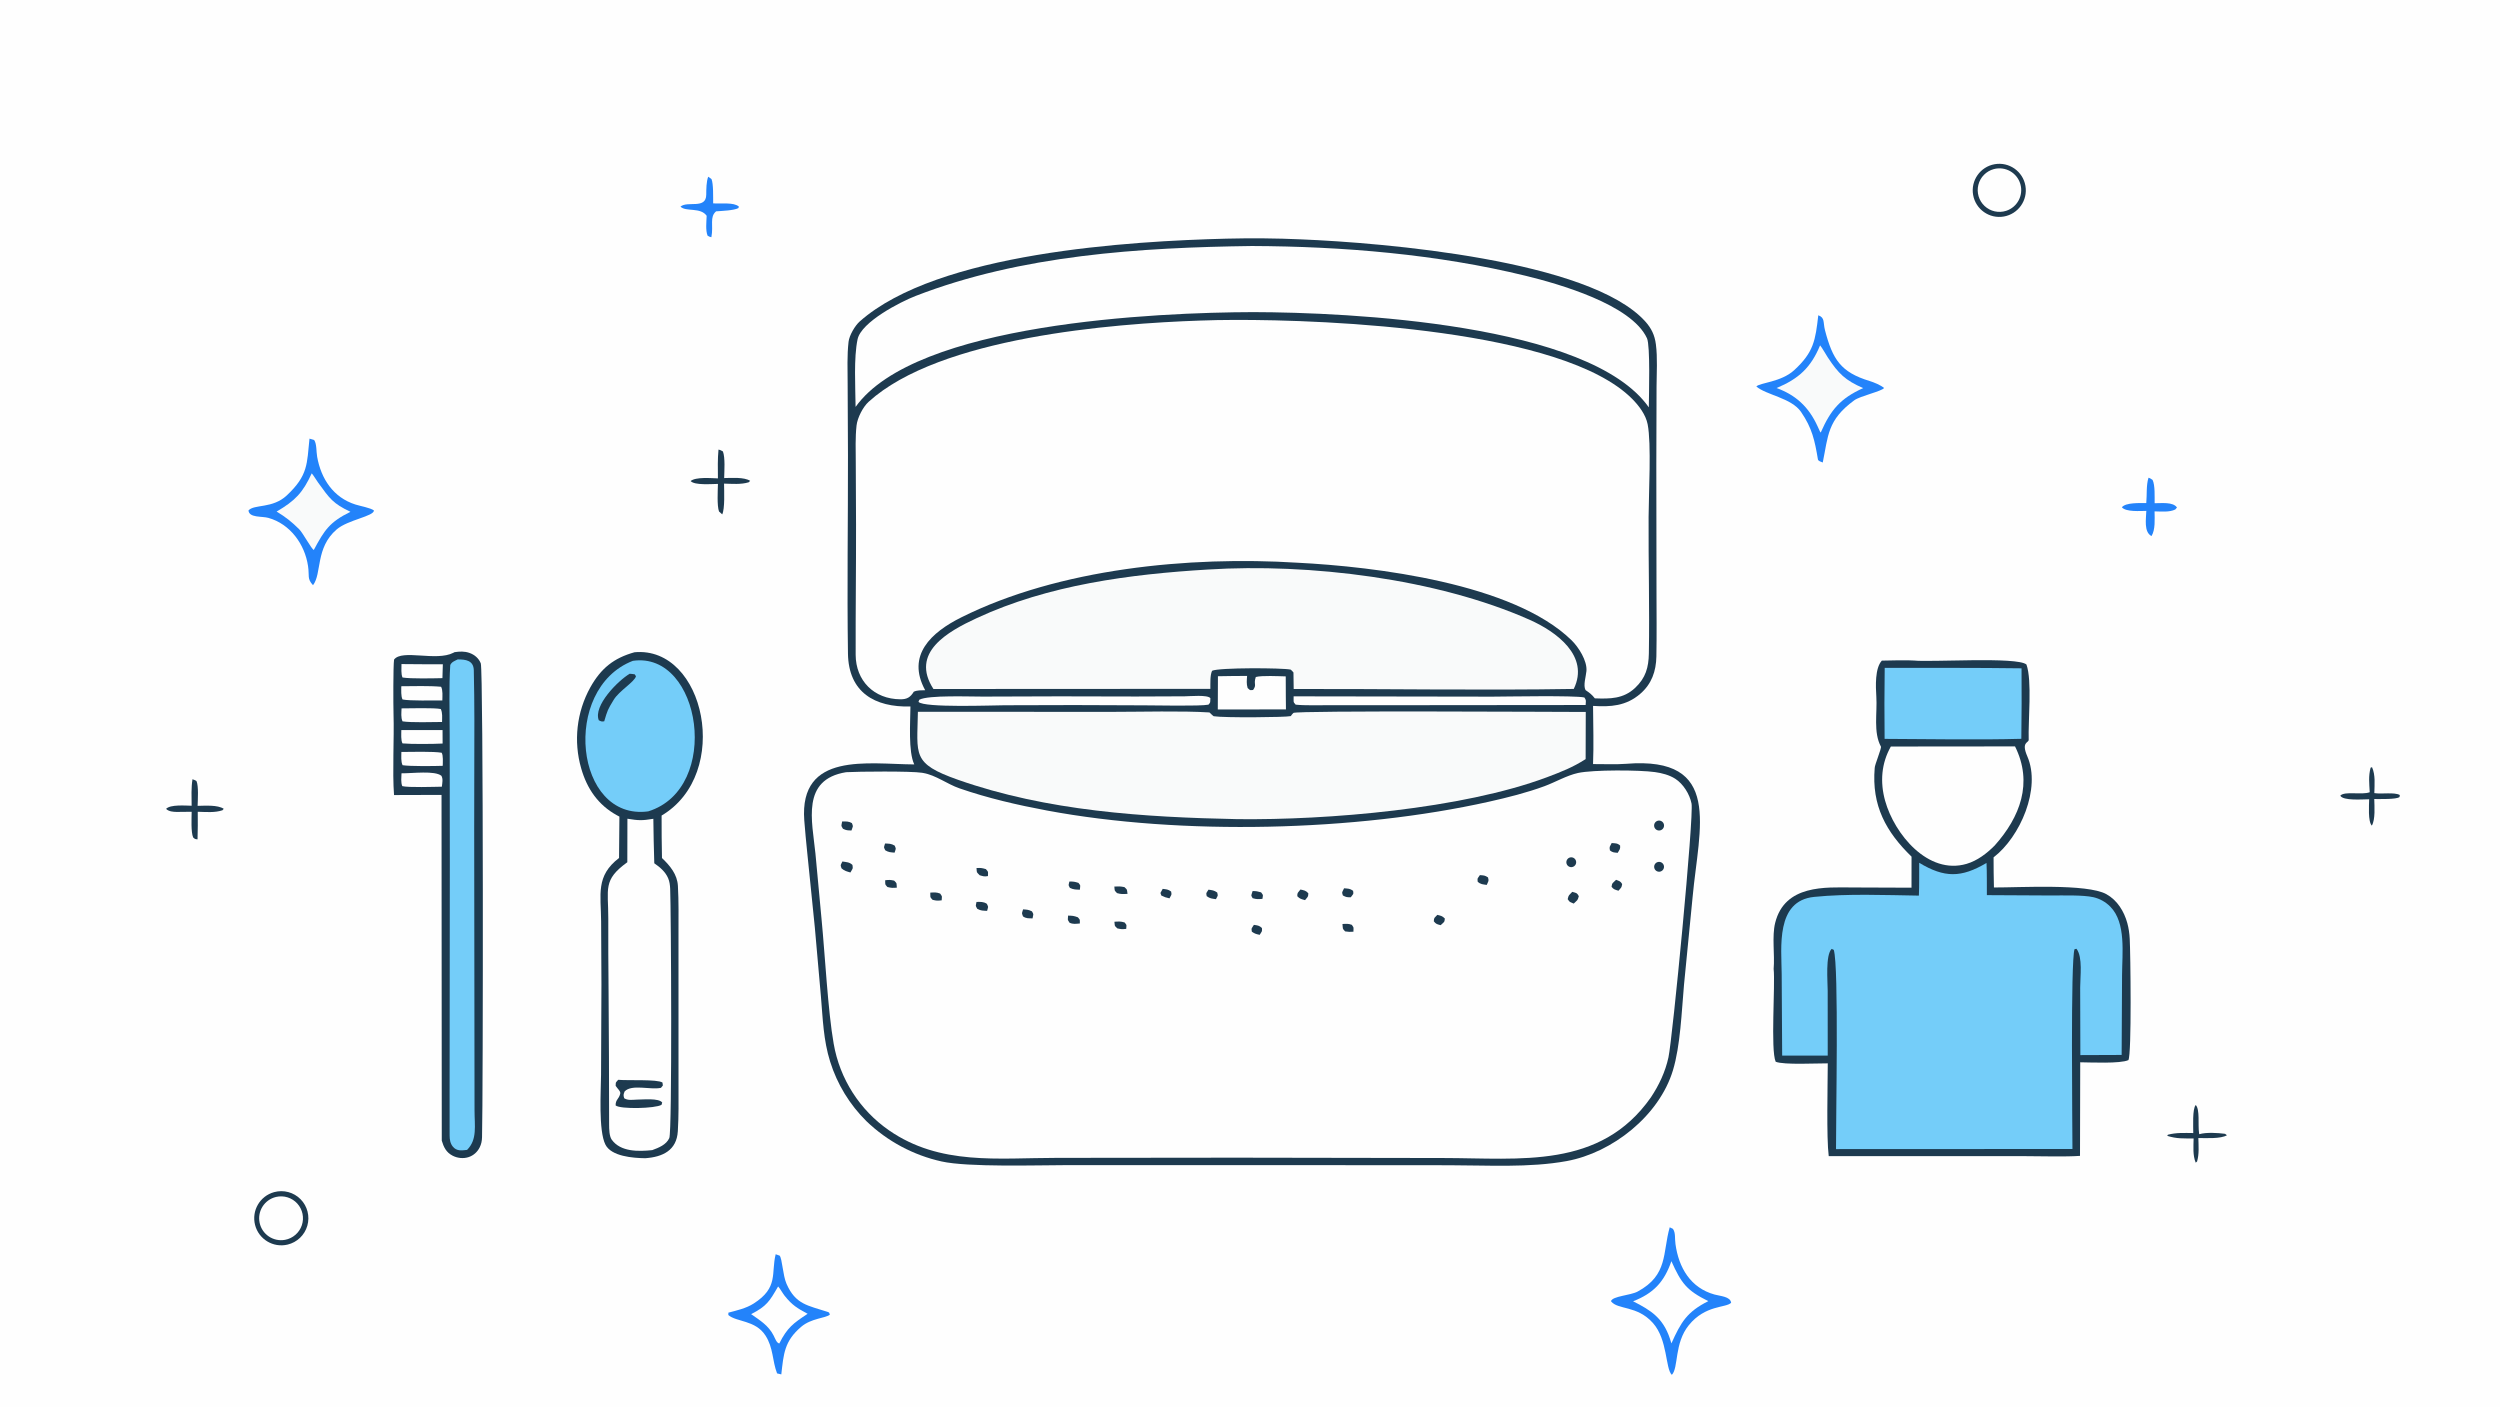 <svg version="1.1" xmlns="http://www.w3.org/2000/svg" style="display: block;" viewBox="0 0 2048 1152" width="1820" height="1024" preserveAspectRatio="none">
<path transform="translate(0,0)" fill="rgb(254,254,254)" d="M 0 0 L 2048 0 L 2048 1152 L 0 1152 L 0 0 z"/>
<path transform="translate(0,0)" fill="rgb(29,58,79)" d="M 1004.7 195.46 C 1025.1 194.934 1045.5 195.128 1065.88 196.042 C 1133.17 198.814 1302.29 212.882 1347.75 263.217 C 1352.82 268.824 1355.54 274.496 1356.5 281.984 C 1357.95 293.202 1357.09 305.29 1357.05 316.591 L 1356.86 380.989 L 1357 484.308 C 1357.03 501.96 1357.25 520.027 1356.91 537.598 C 1356.68 549.794 1353.02 560.224 1343.65 568.272 C 1332.08 578.22 1319.46 579.081 1305.03 578.136 C 1305.15 593.391 1305.65 610.71 1305.02 625.781 C 1313.19 625.719 1324.15 626.21 1331.99 625.57 C 1411.55 619.075 1391.84 677.89 1386.62 734.336 L 1379.54 806.54 C 1377.59 828.269 1376.64 856.269 1370.45 876.665 C 1359.18 913.764 1320.95 944.04 1283.44 950.923 C 1252.81 956.546 1218.07 954.343 1186.88 954.329 L 1043.75 954.232 L 873.992 954.236 C 849.651 954.281 792.832 956.072 771.424 951.25 C 748.248 946.12 726.93 934.712 709.805 918.276 C 696.04 904.699 685.825 887.946 680.058 869.492 C 674.518 851.877 674.056 834.391 672.495 816.068 L 667.476 759.233 L 661.323 698.649 C 660.445 689.734 659.521 680.827 658.861 671.891 C 654.684 615.324 711.1 625.87 748.961 626.062 C 743.944 615.483 745.75 591.325 745.834 578.607 C 716.692 579.4 695.125 567.132 694.654 535.265 C 693.854 481.106 694.734 426.942 694.655 372.781 L 694.39 314.238 C 694.335 303.151 693.873 290.841 695.137 279.92 C 695.756 274.574 700.482 266.633 704.284 263.268 C 768.234 206.679 926.471 197.446 1004.7 195.46 z"/>
<path transform="translate(0,0)" fill="rgb(254,254,254)" d="M 693.141 632.428 C 702.597 631.837 746.651 631.455 755.364 632.908 L 756.196 633.052 C 766.549 634.781 775.93 642.158 785.881 645.613 C 809.111 653.678 833.577 659.312 857.723 663.826 C 967.542 684.355 1110.57 681.041 1219.88 656.566 C 1234.88 653.21 1250.89 649.19 1265.31 643.854 C 1274.23 640.549 1283.47 635.101 1292.71 633.065 C 1304.93 630.372 1343.12 630.557 1355.8 632.35 C 1361.46 633.15 1367.51 634.689 1372.37 637.807 C 1378.96 642.033 1384.15 650.442 1385.7 658.034 C 1387.77 668.201 1370.13 850.573 1366.8 865.961 C 1364.22 877.851 1359.08 888.744 1352.37 898.811 C 1310.95 957.751 1245.42 948.478 1182.43 948.421 L 1012.87 948.133 L 865.656 948.295 C 817.407 948.333 770.094 954.657 728.376 925.816 C 704.292 909.189 687.916 883.567 682.938 854.727 C 678.299 828.59 675.784 781.44 673.094 753.652 L 668.005 699.043 C 665.324 672.325 656.152 638.416 693.141 632.428 z"/>
<path transform="translate(0,0)" fill="rgb(29,58,79)" d="M 690.079 705.562 C 693.478 706.102 695.961 706.062 698.331 708.386 C 698.84 711.918 698.684 710.883 696.65 714.572 C 693.477 713.622 691.942 713.37 689.364 711.166 C 688.403 707.857 688.365 709.299 690.079 705.562 z"/>
<path transform="translate(0,0)" fill="rgb(29,58,79)" d="M 799.944 738.666 C 803.31 738.678 805.57 738.358 808.424 740.212 C 809.864 743.37 809.634 741.95 808.643 745.995 C 805.297 745.83 803.606 745.971 800.593 744.348 C 798.954 741.257 799.259 742.677 799.944 738.666 z"/>
<path transform="translate(0,0)" fill="rgb(29,58,79)" d="M 1287.99 730.428 C 1291.94 731.508 1291.81 731.313 1293.37 733.97 C 1292.3 737.817 1292.33 736.917 1289.2 740.043 C 1285.43 738.309 1286.31 739.275 1284.25 736.424 C 1285.03 732.784 1285.18 733.521 1287.99 730.428 z"/>
<path transform="translate(0,0)" fill="rgb(29,58,79)" d="M 689.88 672.797 C 693.132 672.789 695.056 672.505 697.911 674.171 C 699.069 677.337 698.85 676.04 697.536 680.162 C 694.24 680.072 693.498 680.162 690.552 678.758 C 688.799 675.717 689.181 677.112 689.88 672.797 z"/>
<path transform="translate(0,0)" fill="rgb(29,58,79)" d="M 725.042 690.821 C 728.364 690.986 730.006 690.831 732.931 692.56 C 734.191 695.772 734.034 694.352 732.837 698.33 C 729.665 698.022 727.998 698.079 725.212 696.399 C 723.789 693.278 723.966 694.698 725.042 690.821 z"/>
<path transform="translate(0,0)" fill="rgb(29,58,79)" d="M 1212.32 716.726 C 1215.52 716.994 1216.36 716.836 1218.98 718.604 C 1219.78 721.898 1219.47 721.048 1217.95 724.741 C 1214.78 724.289 1212.87 724.33 1210.51 722.102 C 1210.3 718.794 1210.08 720.121 1212.32 716.726 z"/>
<path transform="translate(0,0)" fill="rgb(29,58,79)" d="M 912.874 726.086 C 916.417 725.93 917.528 725.828 921.141 726.541 C 923.773 729.162 923.004 727.831 923.658 732.063 C 920.084 732.245 918.572 732.485 915.043 731.454 C 912.647 728.783 913.312 730.109 912.874 726.086 z"/>
<path transform="translate(0,0)" fill="rgb(29,58,79)" d="M 762.086 731.055 C 765.411 730.893 766.959 730.622 770.151 731.819 C 772.08 734.716 771.622 733.351 771.417 737.377 C 767.89 737.746 767.369 737.789 763.941 736.942 C 761.59 734.267 762.262 735.553 762.086 731.055 z"/>
<path transform="translate(0,0)" fill="rgb(29,58,79)" d="M 874.982 749.874 C 878.58 750.008 879.478 749.961 882.996 751.272 C 885.06 753.811 884.534 752.558 884.607 756.331 C 881.241 756.592 879.237 757.088 876.183 755.721 C 874.293 752.733 874.777 754.084 874.982 749.874 z"/>
<path transform="translate(0,0)" fill="rgb(29,58,79)" d="M 1065.33 728.518 C 1068.29 729.209 1069.73 729.281 1071.79 731.603 C 1071.68 734.876 1071.37 734.3 1069.08 737.212 C 1066.14 736.382 1064.88 736.242 1062.75 734.015 C 1062.68 730.946 1063.13 731.376 1065.33 728.518 z"/>
<path transform="translate(0,0)" fill="rgb(29,58,79)" d="M 1320.28 690.457 C 1323.36 690.703 1324.97 690.462 1327.2 692.498 C 1327.43 695.604 1326.89 695.432 1325.23 698.465 C 1322.32 698.163 1321.11 698.327 1318.85 696.484 C 1318.3 693.16 1318.55 694.004 1320.28 690.457 z"/>
<path transform="translate(0,0)" fill="rgb(29,58,79)" d="M 838.111 744.765 C 841.269 745.009 842.484 744.949 845.397 746.418 C 846.951 749.305 846.584 748.052 845.862 752.165 C 842.588 752.055 840.661 752.358 838.02 750.515 C 836.892 747.205 837.019 748.637 838.111 744.765 z"/>
<path transform="translate(0,0)" fill="rgb(29,58,79)" d="M 989.99 728.639 C 993.156 729.101 994.424 729.099 997.135 730.962 C 997.817 734.199 997.895 732.832 996.092 736.421 C 992.815 735.952 991.265 735.962 988.535 733.958 C 988.004 730.8 987.867 732.119 989.99 728.639 z"/>
<path transform="translate(0,0)" fill="rgb(29,58,79)" d="M 1358.6 672.073 C 1360.06 671.882 1361.51 672.493 1362.39 673.673 C 1363.27 674.852 1363.45 676.416 1362.85 677.763 C 1362.26 679.111 1360.98 680.033 1359.52 680.176 C 1357.3 680.391 1355.32 678.79 1355.07 676.578 C 1354.82 674.366 1356.39 672.361 1358.6 672.073 z"/>
<path transform="translate(0,0)" fill="rgb(29,58,79)" d="M 1101.07 727.505 C 1104.33 727.809 1105.84 727.63 1108.46 729.559 C 1108.81 732.762 1109.01 731.452 1106.55 734.88 C 1103.36 734.848 1102.87 734.881 1100.08 733.38 C 1099.15 730.177 1099.23 731.509 1101.07 727.505 z"/>
<path transform="translate(0,0)" fill="rgb(29,58,79)" d="M 1357.88 706.06 C 1359.28 705.61 1360.81 705.95 1361.88 706.949 C 1362.95 707.948 1363.4 709.449 1363.05 710.873 C 1362.7 712.296 1361.6 713.419 1360.19 713.806 C 1358.07 714.386 1355.88 713.168 1355.25 711.063 C 1354.62 708.957 1355.79 706.736 1357.88 706.06 z"/>
<path transform="translate(0,0)" fill="rgb(29,58,79)" d="M 1026.13 729.771 C 1029.35 729.8 1029.98 729.961 1033.1 730.837 C 1035.07 733.654 1034.69 732.277 1034.18 736.172 C 1030.73 736.414 1029.56 736.639 1026.14 735.602 C 1024.59 732.754 1024.97 733.89 1026.13 729.771 z"/>
<path transform="translate(0,0)" fill="rgb(29,58,79)" d="M 799.963 710.915 C 803.609 710.787 804.168 710.793 807.658 711.812 C 809.93 714.621 809.358 713.227 809.332 717.506 C 806.321 718.084 805.49 717.674 802.506 716.808 C 799.65 713.712 800.357 715.263 799.963 710.915 z"/>
<path transform="translate(0,0)" fill="rgb(29,58,79)" d="M 1177.48 749.271 C 1180.49 750.053 1181.5 750.111 1183.63 752.304 C 1183.25 755.666 1183.18 754.804 1180.19 757.718 C 1177.22 756.943 1176.48 756.912 1174.58 754.566 C 1174.75 751.324 1174.93 752.056 1177.48 749.271 z"/>
<path transform="translate(0,0)" fill="rgb(29,58,79)" d="M 725.146 720.914 C 728.561 720.58 729.138 720.536 732.485 721.228 C 735.011 723.883 734.285 722.552 734.687 726.993 C 731.188 727.23 730.474 727.325 726.959 726.457 C 724.699 723.768 725.309 725.089 725.146 720.914 z"/>
<path transform="translate(0,0)" fill="rgb(29,58,79)" d="M 1323.88 720.563 C 1326.63 721.635 1327.47 721.648 1328.87 724.023 C 1328.39 727.261 1328.09 726.79 1325.86 729.51 C 1323.04 728.61 1321.97 728.558 1320.19 726.297 C 1320.67 722.869 1320.95 723.546 1323.88 720.563 z"/>
<path transform="translate(0,0)" fill="rgb(29,58,79)" d="M 1284.31 703.332 C 1285.79 701.839 1288.17 701.735 1289.77 703.095 C 1291.38 704.455 1291.67 706.821 1290.44 708.527 C 1289.55 709.756 1288.05 710.384 1286.55 710.152 C 1285.05 709.921 1283.81 708.869 1283.34 707.43 C 1282.87 705.991 1283.24 704.408 1284.31 703.332 z"/>
<path transform="translate(0,0)" fill="rgb(29,58,79)" d="M 1027.19 757.461 C 1030.16 757.936 1031.56 757.91 1033.78 760.035 C 1033.97 763.354 1033.94 762.275 1031.93 765.641 C 1028.8 764.921 1028.15 764.848 1025.51 763.057 C 1025.09 759.764 1024.98 761.087 1027.19 757.461 z"/>
<path transform="translate(0,0)" fill="rgb(29,58,79)" d="M 876.042 721.958 C 879.548 722.003 880.152 722.027 883.483 723.078 C 885.455 725.704 884.954 724.445 884.627 728.675 C 881.293 728.524 879.497 728.658 876.438 727.162 C 875.035 724.309 875.271 725.608 876.042 721.958 z"/>
<path transform="translate(0,0)" fill="rgb(29,58,79)" d="M 912.928 754.907 C 916.347 754.726 917.93 754.466 921.284 755.502 C 923.282 758.133 922.814 756.834 922.597 760.748 C 919.187 761.114 918.68 761.068 915.321 760.357 C 912.708 757.761 913.439 759.106 912.928 754.907 z"/>
<path transform="translate(0,0)" fill="rgb(29,58,79)" d="M 1099.75 756.76 C 1102.79 756.612 1104.49 756.328 1107.39 757.427 C 1109.29 760.234 1108.77 758.986 1108.72 763.072 C 1105.73 763.311 1104.92 763.232 1101.94 762.819 C 1099.48 760.269 1100.21 760.962 1099.75 756.76 z"/>
<path transform="translate(0,0)" fill="rgb(29,58,79)" d="M 952.476 727.973 C 955.572 728.399 956.9 728.301 959.395 730.18 C 959.938 733.31 959.794 732.289 958.033 735.753 C 954.93 735.056 954.23 734.826 951.369 733.443 L 950.639 731.343 L 952.476 727.973 z"/>
<path transform="translate(0,0)" fill="rgb(254,254,254)" d="M 983.162 262.546 C 992.268 262.21 1001.38 262.034 1010.49 262.019 C 1087.93 261.687 1280.59 269.752 1337.11 326.718 C 1342.64 332.288 1348.19 339.612 1349.75 347.47 C 1352.9 363.383 1350.62 404.164 1350.53 423.283 C 1350.34 460.548 1351.37 497.895 1350.75 535.149 C 1350.55 546.687 1348.11 555.253 1339.51 563.36 C 1329.87 572.444 1318.89 572.394 1306.49 571.949 C 1303.95 568.719 1302.25 567.523 1298.87 565.176 C 1296.79 561.321 1299.22 554.099 1299.61 549.577 C 1300.35 541.17 1293.09 529.926 1287.47 524.425 C 1239.8 477.778 1126.15 464.046 1062.75 460.858 C 974.367 455.319 867.625 465.613 787.438 505.655 C 762.878 517.919 742.279 536.65 757.907 565.286 C 754.573 565.392 751.574 565.18 748.574 566.502 C 745.781 571.143 742.928 572.74 737.687 572.72 C 715.914 572.638 701.023 557.403 700.957 536.24 C 700.846 500.56 701.337 465.156 701.271 429.79 L 701.047 378.707 C 701.001 368.866 700.603 358.102 701.684 348.474 C 702.399 342.114 706.978 333.251 711.534 329.109 C 769.741 276.19 911.194 264.981 983.162 262.546 z"/>
<path transform="translate(0,0)" fill="rgb(249,250,250)" d="M 989.681 466.433 C 1072.39 461.228 1176.94 473.811 1253.06 507.604 C 1274.88 517.293 1302.39 537.227 1289.22 564.238 C 1214.22 565.505 1135.25 564.098 1059.79 564.279 L 1059.6 550.758 C 1059.11 549.983 1058.06 549.089 1057.35 548.415 C 1050.84 546.919 998.143 546.67 992.933 549.376 C 991.192 553.034 991.584 559.86 991.531 564.168 L 764.676 564.292 C 745.325 534.441 776.445 517.245 800.156 506.236 C 858.897 478.964 925.593 470.275 989.681 466.433 z"/>
<path transform="translate(0,0)" fill="rgb(249,250,250)" d="M 751.937 582.966 L 911.772 583.011 C 935.109 583.017 968.072 582.057 990.798 583.494 C 991.373 584.075 993.938 586.535 994.27 586.592 C 1002.22 587.964 1053.44 587.534 1057.42 586.487 C 1058.04 585.638 1058.73 584.57 1059.54 583.893 C 1062 581.813 1277.58 583.083 1299.06 583.099 L 1298.95 621.712 C 1288.3 628.536 1279.08 632.086 1267.26 636.558 C 1197.56 662.603 1087.58 671.725 1013.8 670.885 C 937.004 669.329 857.791 664.319 784.775 638.635 C 746.658 625.228 751.408 618.352 751.937 582.966 z"/>
<path transform="translate(0,0)" fill="rgb(254,254,254)" d="M 1025.49 201.479 C 1099.88 201.791 1177.45 208.159 1250.17 225.959 C 1276.44 232.389 1336.46 249.29 1349.21 277.035 C 1352 283.114 1350.79 323.255 1350.71 333.623 C 1302.33 264.771 1104.31 255.825 1026.72 255.625 C 947.881 255.851 749.963 264.469 700.897 333.253 C 700.753 316.841 699.301 293.195 702.514 277.914 C 705.507 263.683 737.576 247.226 750.104 242.371 C 836.592 208.854 933.687 202.738 1025.49 201.479 z"/>
<path transform="translate(0,0)" fill="rgb(254,254,254)" d="M 805.303 570.513 C 847.113 570.259 888.925 570.235 930.735 570.443 L 970.481 570.281 C 974.782 570.253 989.326 568.849 991.549 571.807 C 991.284 575.479 991.915 574.955 989.96 577.122 C 983.141 578.48 946.237 577.696 937.5 577.672 C 899.315 577.407 861.128 577.385 822.943 577.606 C 813.158 577.648 756.872 579.839 752.432 574.831 L 753.059 573.122 C 760.022 569.105 795.451 570.578 805.303 570.513 z"/>
<path transform="translate(0,0)" fill="rgb(254,254,254)" d="M 1059.74 570.296 L 1222.48 570.562 C 1233.96 570.516 1289.83 569.44 1297.93 571.241 C 1299.68 573.836 1299.08 573.839 1298.96 577.406 L 1141.12 577.561 L 1089.67 577.551 C 1081.96 577.544 1068.71 577.923 1061.41 577.109 C 1059.07 574.789 1059.85 574.502 1059.74 570.296 z"/>
<path transform="translate(0,0)" fill="rgb(254,254,254)" d="M 997.728 553.838 C 1005.55 553.614 1013.76 553.662 1021.62 553.581 C 1021.39 557.296 1020.99 559.915 1022.06 563.489 C 1024.58 565.66 1023.38 565.261 1026.51 565.102 C 1029.83 560.537 1026.67 560.621 1028.75 554.47 C 1033.7 553.086 1047.44 553.831 1053.28 553.961 L 1053.34 570.25 L 1053.45 580.997 L 997.62 581.07 L 997.728 553.838 z"/>
<path transform="translate(0,0)" fill="rgb(29,58,79)" d="M 1541.6 541.052 C 1545.95 540.845 1564.67 540.6 1568.08 540.983 C 1581.29 542.468 1652.72 537.682 1660.07 544.251 C 1664.83 557.247 1661.39 590.773 1661.91 605.864 C 1662 608.568 1655.5 607.347 1660.77 619.43 C 1672.23 645.707 1654.97 685.431 1633.14 702.168 C 1633.04 710.204 1633.32 718.768 1633.43 726.845 C 1654.19 726.929 1709.62 723.533 1725.51 732.307 C 1734.45 737.247 1740.05 746.368 1742.7 756.028 C 1743.86 760.237 1744.44 764.628 1744.68 768.98 C 1745.29 780.041 1746.37 863.437 1743.59 868.222 C 1736.93 871.294 1712.65 870.096 1704.12 870.013 L 1703.94 946.662 C 1691.86 947.537 1671 946.885 1658.26 946.882 L 1498.1 946.888 C 1496.14 931.802 1497.27 887.791 1497.31 870.881 C 1488.61 870.804 1461.28 872.296 1454.64 869.571 C 1450.34 859.986 1454.38 806.459 1452.97 793.501 C 1453.98 782.083 1451.46 766.931 1454.21 755.865 C 1462.06 724.28 1495.67 726.768 1517.3 726.835 L 1565.91 727.021 L 1565.94 701.594 C 1545.08 681.306 1533.13 659.852 1535.76 628.936 C 1535.68 626.6 1541.53 612.691 1540.86 611.463 C 1534.51 599.878 1537.95 583.78 1537.09 570.525 C 1536.55 562.116 1535.89 547.267 1541.6 541.052 z"/>
<path transform="translate(0,0)" fill="rgb(116,205,249)" d="M 1572.2 706.62 C 1592.93 719.055 1606.63 719.007 1627.35 706.749 C 1627.75 715.024 1627.58 724.731 1627.64 733.12 L 1680.16 733.402 C 1689.46 733.421 1706.44 732.885 1714.89 734.801 C 1720.18 736.014 1725.01 738.722 1728.8 742.602 C 1741.81 755.767 1738.47 780.908 1738.39 798.474 L 1738.05 864 L 1704.23 864.131 L 1704.08 808.749 C 1704.09 799.808 1706.31 783.917 1701.07 777.056 L 1699.46 777.395 C 1696.12 786.815 1697.75 923.021 1697.75 941.051 L 1636.25 941.052 L 1504.06 941.115 C 1503.91 918.082 1506.5 791.158 1502.22 777.943 L 1500.49 777.129 C 1495.31 782.268 1497.22 803.722 1497.24 811.384 L 1497.27 864.534 L 1459.95 864.524 L 1459.56 797.795 C 1459.41 776.087 1454.4 737.787 1486.1 734.564 C 1513.4 731.788 1544.31 733.104 1571.95 733.514 C 1572.32 725.066 1572.14 715.18 1572.2 706.62 z"/>
<path transform="translate(0,0)" fill="rgb(254,254,254)" d="M 1548.98 611.407 L 1650.71 611.303 C 1665.61 641.228 1654.84 669.171 1634.08 692.436 C 1627.64 698.941 1619.87 704.902 1611.03 707.499 C 1579.45 716.772 1551.88 683.118 1544.29 655.83 C 1540.05 640.582 1541.16 625.231 1548.98 611.407 z"/>
<path transform="translate(0,0)" fill="rgb(116,205,249)" d="M 1543.95 546.988 C 1581.21 547.04 1618.83 546.835 1656.05 547.354 C 1656.2 566.597 1656.14 585.84 1655.87 605.081 C 1620.09 606.098 1579.96 605.256 1543.87 605.138 C 1543.65 585.755 1543.67 566.37 1543.95 546.988 z"/>
<path transform="translate(0,0)" fill="rgb(29,58,79)" d="M 519.79 534.199 C 577.45 528.894 599.799 633.769 541.987 667.938 C 541.948 679.539 542.051 691.14 542.297 702.738 C 549.012 709.15 554.813 716.128 555.343 725.566 C 556.054 738.256 555.83 751.171 555.818 763.882 L 555.826 827.808 L 555.844 889.471 C 555.849 902.007 556.035 913.985 555.273 926.514 C 554.324 942.119 542.994 947.55 528.609 948.585 C 518.284 948.444 500.817 947.025 495.973 937.468 C 490.155 925.99 492.297 893.37 492.38 880.186 L 492.698 806.077 L 492.442 754.656 C 492.284 732.359 487.869 717.423 507.119 702.699 L 507.413 668.804 C 506.698 668.425 505.986 668.041 505.277 667.652 C 489.98 659.234 480.869 645.944 476.112 629.305 C 469.691 607.084 472.375 583.222 483.57 562.982 C 492.342 547.327 502.774 538.946 519.79 534.199 z"/>
<path transform="translate(0,0)" fill="rgb(254,254,254)" d="M 513.982 670.54 C 523.412 672.068 525.934 672.106 535.215 670.598 C 535.354 682.742 535.611 694.883 535.988 707.021 C 540.625 710.207 545.018 713.913 547.308 719.188 C 548.513 721.961 548.871 724.944 549.006 727.937 C 549.75 744.458 550.728 926.736 548.281 932.105 C 545.775 937.601 539.607 939.993 534.331 941.948 C 523.114 943.135 508.367 943.51 501.108 933.357 C 499.098 930.545 499.002 924.57 498.993 921.021 C 498.906 884.175 498.881 847.362 498.533 810.514 C 498.332 791.053 498.257 771.59 498.31 752.128 C 498.37 727.829 493.677 720.763 513.9 706.168 L 513.982 670.54 z"/>
<path transform="translate(0,0)" fill="rgb(29,58,79)" d="M 506.423 884.363 C 514.781 885.118 538.35 883.758 542.691 886.587 L 543.026 888.985 L 541.467 890.94 C 532.846 892.816 517.551 887.68 511.676 893.908 C 510.702 896.494 510.54 896.856 511.354 899.469 C 514.383 901.398 517.945 900.727 521.75 900.585 C 526.804 900.566 539.603 899.18 542.47 902.958 L 541.937 904.849 C 536.877 907.918 508.027 908.578 504.316 905.342 C 504.261 900.391 506.874 900.492 508.101 895.718 C 508.587 893.831 505.985 891.774 504.358 889.341 C 504.519 885.869 504.026 887.202 506.423 884.363 z"/>
<path transform="translate(0,0)" fill="rgb(116,205,249)" d="M 518.447 541.216 C 574.486 533.145 591.566 645.775 531.017 664.513 C 470.845 672.669 459.333 564.078 518.447 541.216 z"/>
<path transform="translate(0,0)" fill="rgb(29,58,79)" d="M 515.86 551.792 C 516.946 551.829 518.79 552.12 519.937 552.26 L 520.982 553.828 C 519.922 558.411 507.185 565.784 502.732 573.16 C 497.717 581.469 497.783 581.368 494.974 590.753 C 492.734 591.075 492.632 590.934 490.524 589.886 C 485.817 578.047 506.193 557.505 515.86 551.792 z"/>
<path transform="translate(0,0)" fill="rgb(29,58,79)" d="M 372.347 534.128 C 376.553 533.511 380.472 533.301 384.555 534.728 C 388.76 536.198 392.134 539.073 393.85 543.258 C 396.054 548.635 395.783 899.352 394.888 931.377 C 394.804 934.387 394.306 937.027 392.948 939.727 C 391.045 943.51 387.857 946.397 383.804 947.697 C 379.535 949.067 374.714 948.547 370.748 946.492 C 365.552 943.801 363.512 939.601 361.9 934.222 L 361.707 651.026 L 322.789 651.146 C 321.331 631.804 323.001 605.041 322.378 584.825 C 322.147 577.331 322.069 545.63 322.817 540.209 C 329.352 531.464 357.324 541.909 371.408 534.625 L 372.347 534.128 z"/>
<path transform="translate(0,0)" fill="rgb(116,205,249)" d="M 374.951 540.062 C 381.397 540.047 387.926 540.797 388.14 548.944 C 388.496 562.541 388.534 576.166 388.606 589.77 L 388.457 678.392 L 388.736 909.091 C 388.726 922.107 391.14 933.268 382.624 941.771 C 378.196 942.25 374.131 942.945 370.967 939.086 C 368.796 936.438 368.343 933.184 368.333 929.897 C 368.257 906.101 368.35 882.305 368.351 858.509 L 368.503 706.107 L 368.385 601.569 C 368.373 584.368 367.693 561.434 368.862 544.618 C 370.165 542.011 372.235 541.43 374.951 540.062 z"/>
<path transform="translate(0,0)" fill="rgb(254,254,254)" d="M 328.737 562.028 C 338.506 561.984 351.914 561.553 361.353 562.469 C 362.884 565.273 362.4 570.235 362.36 573.655 C 354.852 573.632 335.894 574.11 329.768 572.876 C 328.376 570.225 328.747 565.252 328.737 562.028 z"/>
<path transform="translate(0,0)" fill="rgb(254,254,254)" d="M 328.815 615.854 C 336.487 615.782 354.958 615.321 361.8 616.48 C 363.19 618.69 362.721 624.285 362.696 627.204 C 355.801 627.447 335.833 627.697 329.785 626.699 C 328.353 623.655 328.78 619.4 328.815 615.854 z"/>
<path transform="translate(0,0)" fill="rgb(254,254,254)" d="M 328.893 543.876 C 340.1 544.049 351.549 544.001 362.776 544.057 L 362.432 555.397 C 354.94 555.562 336.451 556.002 329.741 554.874 C 328.471 552.231 328.869 547.085 328.893 543.876 z"/>
<path transform="translate(0,0)" fill="rgb(254,254,254)" d="M 328.773 597.927 L 362.537 597.912 L 362.591 608.96 C 354.821 609.361 337.021 609.529 329.724 608.844 C 328.309 606.204 328.747 601.197 328.773 597.927 z"/>
<path transform="translate(0,0)" fill="rgb(254,254,254)" d="M 328.904 633.339 C 337.918 633.428 356.224 630.927 361.619 635.393 C 363.086 638.177 362.324 641.012 361.961 644.302 C 355.904 644.39 334.447 645.135 329.518 643.829 C 328.306 640.603 328.786 636.892 328.904 633.339 z"/>
<path transform="translate(0,0)" fill="rgb(254,254,254)" d="M 328.957 580.161 C 336 580.156 355.518 579.541 361.099 580.69 C 362.613 583.935 362.166 587.599 362.128 591.305 C 354.223 591.358 336.857 591.922 329.753 590.791 C 328.302 587.605 328.843 583.807 328.957 580.161 z"/>
<path transform="translate(0,0)" fill="rgb(35,131,250)" d="M 1489.54 258.201 C 1495.16 260.232 1493.36 264.043 1495.03 270.452 C 1501.3 294.436 1508.01 304.903 1531.62 312.05 C 1534.78 313.005 1540.94 315.483 1543.41 317.785 C 1541.55 320.499 1523.91 324.269 1518.98 327.874 C 1496.83 344.068 1497.72 357.002 1493.2 378.783 C 1491.92 378.276 1489.48 377.626 1489.24 376.244 C 1486.67 360.908 1484.54 350.64 1475.39 337.328 C 1467.54 325.905 1446.95 323.566 1438.8 316.541 C 1441.44 313.44 1459.08 312.996 1469.73 303.234 C 1485.9 288.423 1487.17 278.676 1489.54 258.201 z"/>
<path transform="translate(0,0)" fill="rgb(249,250,250)" d="M 1491.02 282.854 C 1492.24 284.146 1496.12 290.874 1497.29 292.66 C 1506.13 306.116 1511.66 311.471 1526.31 317.856 C 1507.53 326.301 1499.64 335.809 1491.54 354.258 C 1490.97 353.546 1491.11 353.815 1490.77 353.083 L 1488.91 349.026 C 1481.77 333.464 1471.42 323.679 1455.39 317.798 C 1473.53 310.21 1483.48 301.057 1491.02 282.854 z"/>
<path transform="translate(0,0)" fill="rgb(35,131,250)" d="M 253.538 359.241 L 257.343 360.374 C 259.535 363.422 259.027 369.747 259.819 374.159 C 263.069 392.251 273.064 407.455 291.164 413.2 C 295.389 414.542 303.215 415.841 306.332 418.036 C 306.422 422.833 284.977 425.734 275.854 433.554 C 258.234 448.66 263.811 469.693 256.418 479.282 C 251.394 473.892 253.583 471.762 252.339 463.574 C 249.7 445.684 237.671 429.132 219.86 424.146 C 214.505 422.647 204.126 424.239 203.559 418.058 C 208.22 412.777 223.186 416.741 234.915 405.766 C 252.512 389.299 251.366 380.014 253.538 359.241 z"/>
<path transform="translate(0,0)" fill="rgb(249,250,250)" d="M 255.359 387.674 C 256.412 388.698 259.38 393.553 260.575 395.203 C 270.124 408.379 272.628 412.311 287.065 419.162 C 269.944 427.632 265.849 434.04 257.063 450.406 C 255.204 449.734 248.17 436.523 245.166 433.531 C 238.945 427.337 234.044 423.473 226.598 418.983 C 241.834 410.058 248.048 403.57 255.359 387.674 z"/>
<path transform="translate(0,0)" fill="rgb(35,131,250)" d="M 1367.83 1005.16 L 1370.48 1006.44 C 1372.83 1009.93 1371.84 1014.29 1372.56 1018.94 C 1375.2 1038.22 1384.89 1054.79 1404.54 1060.22 C 1409.45 1061.57 1417.51 1061.85 1418.15 1066.97 C 1413.9 1071.29 1397.07 1068.57 1383.48 1085.32 C 1371.41 1100.19 1375.18 1120.28 1369.57 1126 C 1364.19 1120.97 1366.3 1097.13 1354 1083.45 C 1340.88 1068.86 1325.28 1072.99 1319.69 1065.68 C 1321 1061.45 1335.62 1061 1341.58 1057.77 C 1366.61 1044.23 1361.87 1026.19 1367.83 1005.16 z"/>
<path transform="translate(0,0)" fill="rgb(254,254,254)" d="M 1369.2 1032.91 C 1377.3 1050.9 1381.58 1056.79 1399.43 1065.63 C 1381.96 1074.43 1377.12 1082.71 1369.22 1100.23 C 1368.83 1098.93 1368.43 1097.63 1368 1096.34 C 1362.41 1079.54 1352.53 1073.13 1337.82 1065.75 C 1354.63 1059.23 1363.37 1049.82 1369.2 1032.91 z"/>
<path transform="translate(0,0)" fill="rgb(35,131,250)" d="M 635.438 1027.23 L 638.703 1028.39 C 640.868 1031.2 641.259 1044.4 644.278 1051.34 C 651.751 1068.53 661.99 1069.18 677.969 1074.43 C 679.592 1074.97 679.249 1075.15 679.82 1076.69 C 676.307 1079.66 664.591 1079.58 656.268 1086.7 C 642.536 1098.45 641.971 1108.67 640.045 1125.63 C 638.994 1125.38 637.837 1125.1 636.576 1124.81 C 632.556 1114.36 633.633 1103.86 627.001 1093.69 C 618.776 1081.06 603.383 1082.87 596.645 1077 L 596.702 1075.07 C 603.824 1073.18 611.211 1071.53 617.346 1067.63 C 637.996 1054.5 631.526 1042.81 635.438 1027.23 z"/>
<path transform="translate(0,0)" fill="rgb(254,254,254)" d="M 637.423 1053.61 C 638.685 1054.79 641.173 1059.22 642.667 1061.1 C 648.97 1069.02 653.112 1071.43 661.606 1076 C 649.858 1083.75 644.911 1087.29 638.401 1100.31 C 636.166 1099.83 635.164 1096.56 633.723 1093.75 C 629.527 1085.57 622.711 1081.46 615.317 1076.29 C 628.122 1069.72 630.411 1065.79 637.423 1053.61 z"/>
<path transform="translate(0,0)" fill="rgb(29,58,79)" d="M 224.583 976.354 C 232.313 974.237 240.585 976.454 246.219 982.155 C 251.853 987.856 253.973 996.152 251.765 1003.86 C 249.558 1011.56 243.365 1017.48 235.567 1019.33 C 223.792 1022.12 211.949 1014.96 208.953 1003.24 C 205.956 991.514 212.911 979.551 224.583 976.354 z"/>
<path transform="translate(0,0)" fill="rgb(254,254,254)" d="M 226.146 980.295 C 232.483 978.808 239.129 980.868 243.513 985.679 C 247.898 990.49 249.334 997.297 247.266 1003.47 C 245.198 1009.64 239.951 1014.21 233.553 1015.41 C 223.966 1017.2 214.7 1011.02 212.687 1001.47 C 210.674 991.929 216.651 982.524 226.146 980.295 z"/>
<path transform="translate(0,0)" fill="rgb(29,58,79)" d="M 1634.03 134.49 C 1645.86 132.405 1657.15 140.317 1659.22 152.156 C 1661.3 163.995 1653.37 175.272 1641.53 177.334 C 1629.71 179.393 1618.45 171.484 1616.38 159.661 C 1614.31 147.838 1622.21 136.573 1634.03 134.49 z"/>
<path transform="translate(0,0)" fill="rgb(254,254,254)" d="M 1633.35 138.492 C 1642.69 135.995 1652.31 141.394 1655.05 150.662 C 1657.78 159.931 1652.63 169.691 1643.44 172.664 C 1637.28 174.656 1630.52 173.149 1625.79 168.727 C 1621.06 164.305 1619.1 157.665 1620.67 151.382 C 1622.24 145.1 1627.1 140.165 1633.35 138.492 z"/>
<path transform="translate(0,0)" fill="rgb(35,131,250)" d="M 1760.05 391.266 C 1761.45 391.629 1762.2 392.256 1763.39 393.056 C 1765.52 397.413 1765.02 406.82 1765.08 412.14 C 1770.47 412.205 1780.22 410.859 1783.38 415.676 L 1781.94 417.301 C 1777.2 419.627 1770.48 418.908 1765.02 418.812 C 1765.08 425.167 1765.78 433.757 1762.51 439.048 C 1756.1 435.709 1758.08 424.94 1758.27 418.412 C 1753.25 418.453 1741.55 419.436 1738.24 415.466 C 1741.43 411.402 1753.2 412.082 1758.22 411.988 C 1758.87 405.31 1758.08 397.394 1760.05 391.266 z"/>
<path transform="translate(0,0)" fill="rgb(35,131,250)" d="M 580.149 144.734 C 580.773 145.054 582.215 146.186 582.858 146.661 C 584.514 150.659 584.16 161.568 584.216 166.549 C 590.859 167.077 601.06 165.456 605.29 169.197 L 604.907 170.442 C 600.942 172.435 591.457 172.722 586.624 173.082 C 581.08 177.818 584.644 184.641 582.756 194.278 C 580.986 193.919 581.258 193.891 579.651 193.004 C 577.89 188.706 578.69 181.561 578.903 176.738 C 573.827 169.475 561.86 173.711 557.453 169.226 C 563.277 164.247 578.469 171.669 578.557 159.425 C 578.589 154.91 578.601 148.902 580.149 144.734 z"/>
<path transform="translate(0,0)" fill="rgb(29,58,79)" d="M 588.589 368.224 C 590.326 368.578 590.683 368.897 592.219 369.739 C 594.161 374.856 593.374 385.617 593.235 391.53 C 599.369 391.455 609.537 390.624 614.546 393.821 L 613.31 395.004 C 606.998 396.929 599.819 396.256 593.141 396.079 C 593.199 401.954 593.919 416.584 591.645 421.273 L 589.017 418.892 C 587.286 414.272 588.005 401.839 588.133 396.324 C 583.16 396.361 568.939 397.631 565.769 393.967 C 569.993 390.473 582.497 391.628 588.12 391.794 C 588.061 383.971 587.832 376.002 588.589 368.224 z"/>
<path transform="translate(0,0)" fill="rgb(29,58,79)" d="M 157.694 638.191 C 159.11 638.64 159.648 638.988 160.949 639.654 C 162.813 643.857 162.026 654.815 161.892 659.991 C 167.994 659.894 178.289 659.07 183.295 662.424 L 182.225 663.616 C 176.013 665.726 168.664 665.007 161.998 664.84 C 162.113 672.37 162.052 679.901 161.816 687.429 C 159.792 687.193 159.808 687.311 158.229 685.87 C 156.352 681.567 156.964 670.128 157.012 664.843 C 152.941 664.954 148.869 664.997 144.797 664.973 C 141.887 664.929 138.17 664.649 136.057 662.457 C 139.58 658.735 151.899 659.809 156.992 659.896 C 156.929 652.892 156.56 645.034 157.694 638.191 z"/>
<path transform="translate(0,0)" fill="rgb(29,58,79)" d="M 1941.28 648.832 C 1940.9 641.654 1940.13 635.731 1942 628.759 L 1943.16 628.311 C 1946.05 634.781 1945.21 642.398 1945.05 649.548 C 1950.86 650.571 1961.46 648.575 1965.94 651.134 L 1965.68 652.769 C 1963.01 654.845 1949.35 654.354 1945 654.404 C 1945.13 660.514 1945.99 671.033 1943.01 676.178 C 1939.73 672.969 1940.74 659.25 1940.82 654.594 C 1935.56 654.598 1919.47 656.04 1917.17 651.637 C 1920.8 647.724 1934.8 651.292 1941.28 648.832 z"/>
<path transform="translate(0,0)" fill="rgb(29,58,79)" d="M 1796.72 927.967 C 1796.74 922.937 1795.9 908.014 1798.76 905.012 C 1802.3 908.685 1800.44 921.145 1801.47 928.019 L 1801.61 928.92 C 1807.28 927.207 1816.93 927.825 1822.76 928.593 L 1824.31 929.752 C 1819.39 932.794 1806.94 932.103 1800.89 932.047 C 1801.05 938.546 1801.65 945.062 1799.84 951.265 L 1798.73 952.217 C 1796.21 946.206 1796.9 938.995 1797.01 932.411 C 1788.61 932.296 1783.48 932.8 1775.43 930.277 L 1775.92 929.34 C 1782.92 927.484 1789.49 927.908 1796.72 927.967 z"/>
</svg>